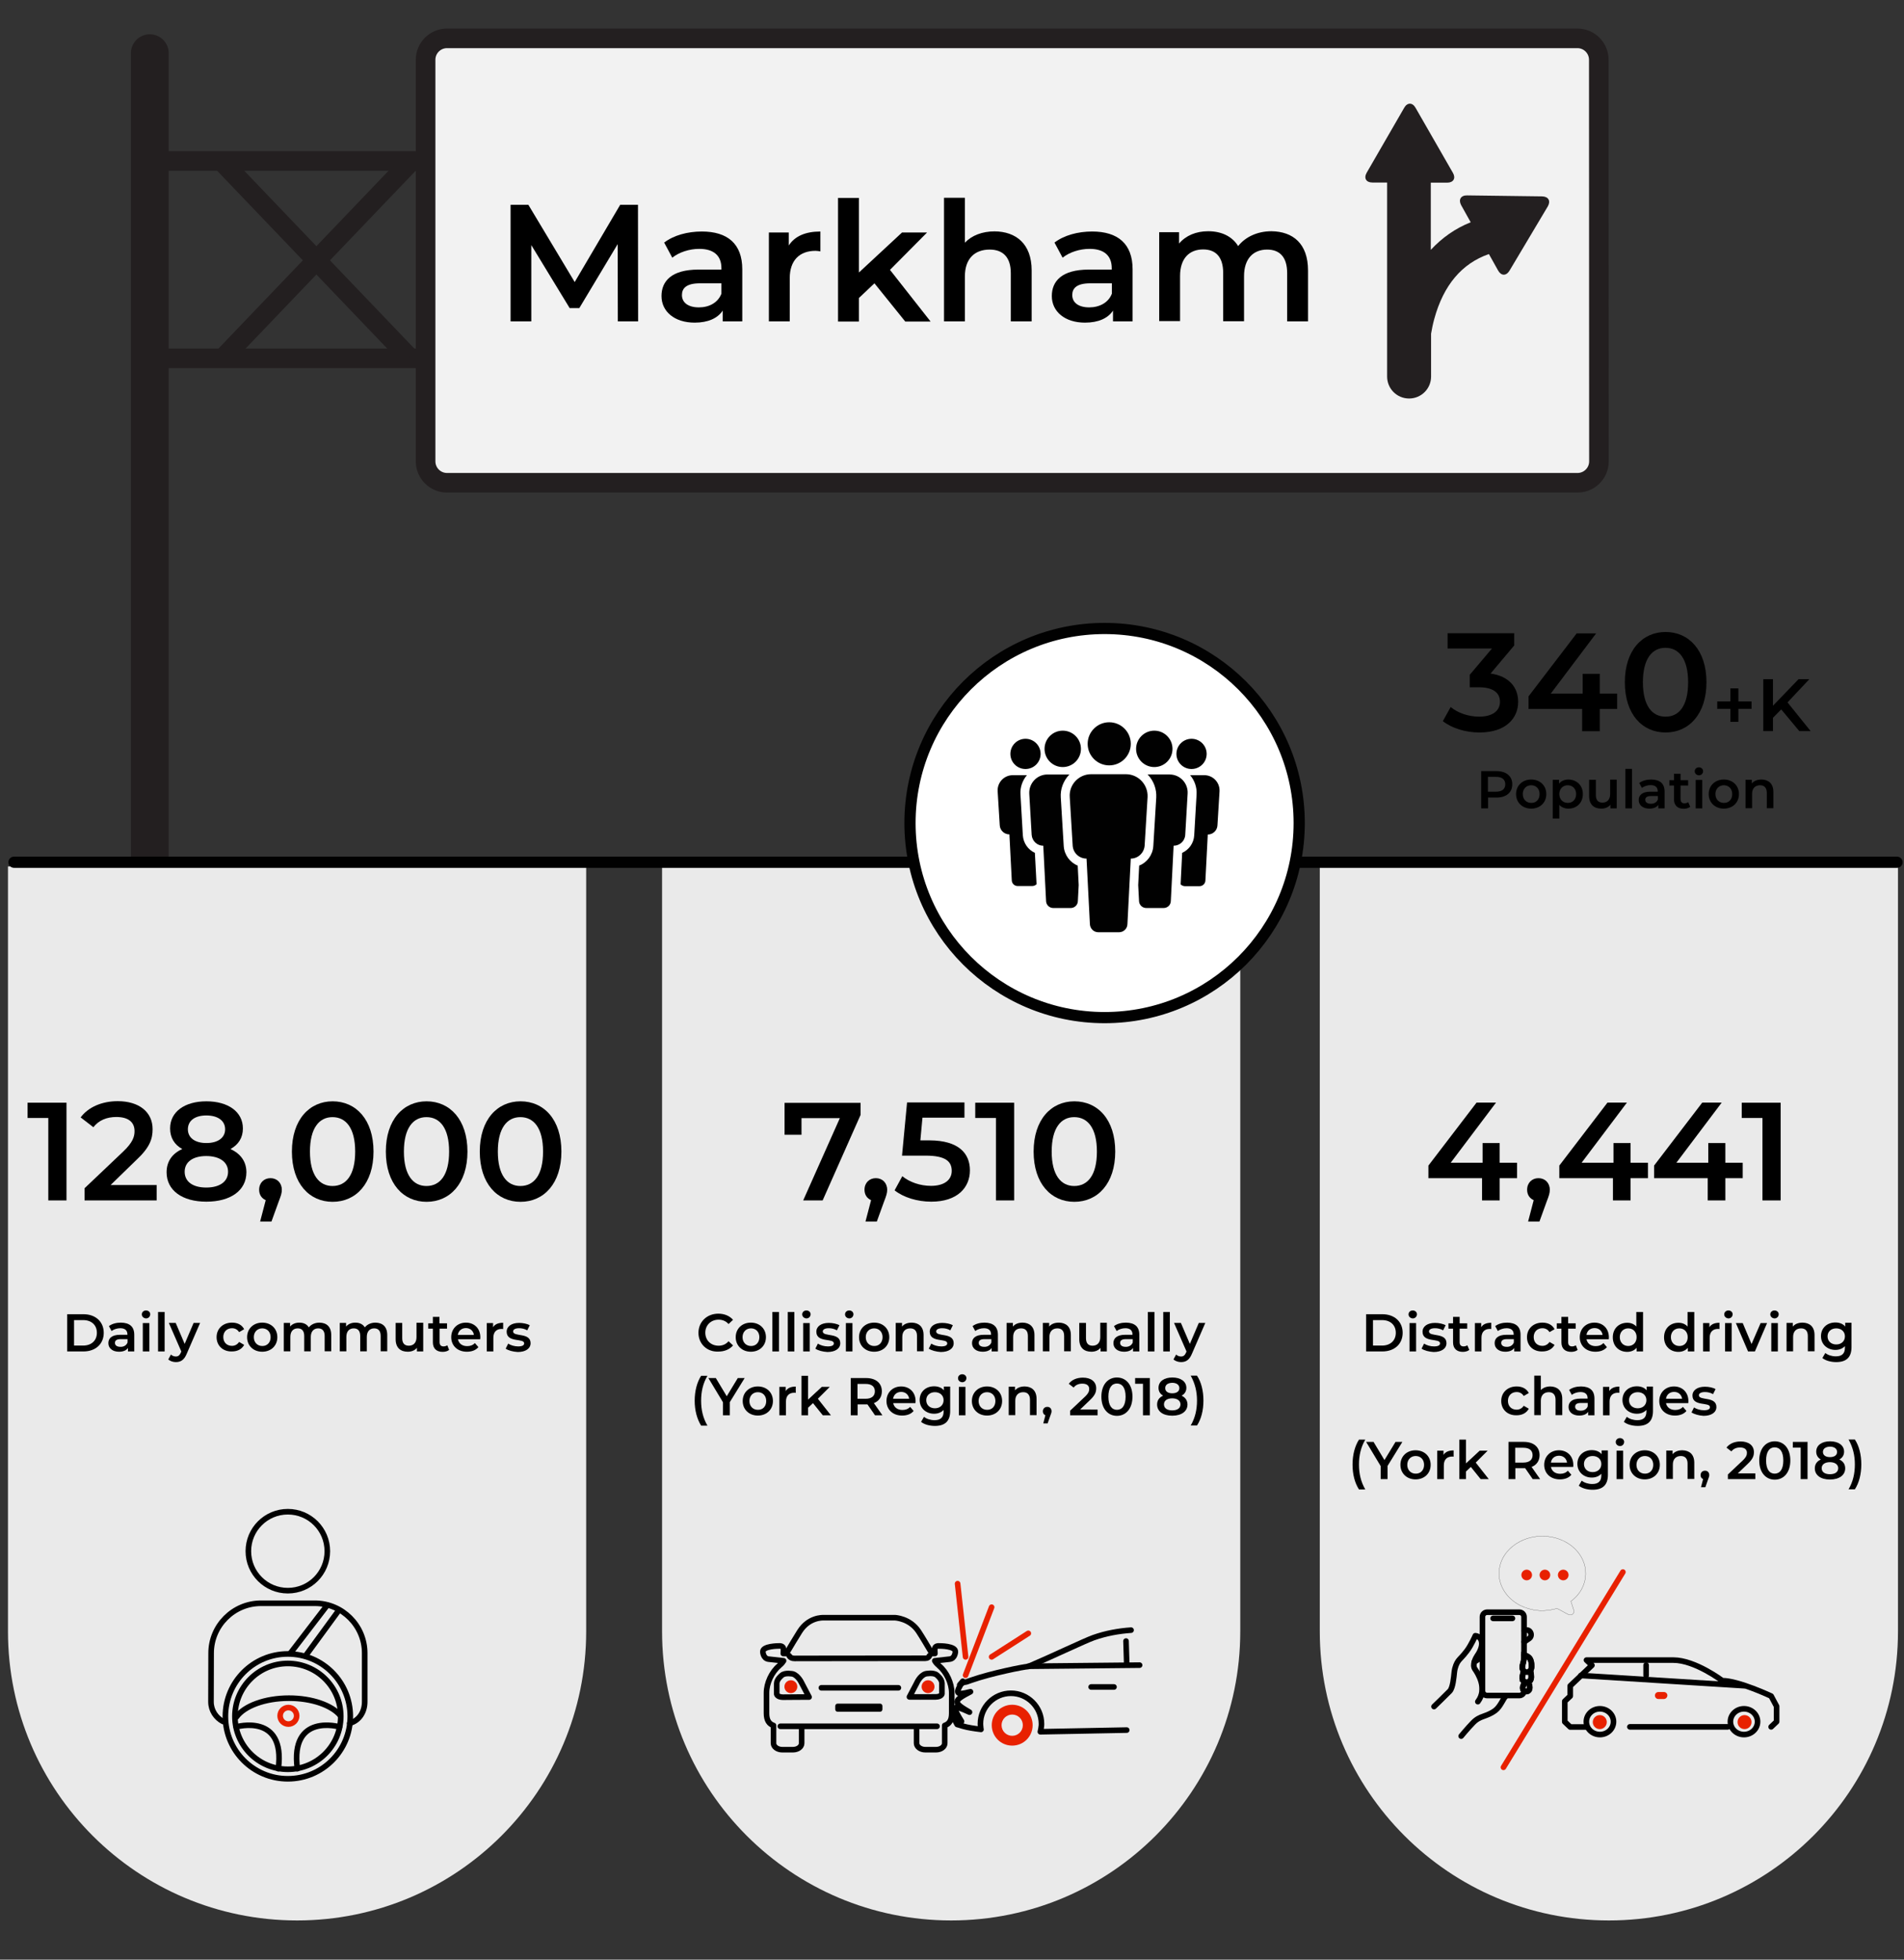 <?xml version="1.0" encoding="utf-8"?>
<!-- Generator: Adobe Illustrator 25.4.1, SVG Export Plug-In . SVG Version: 6.00 Build 0)  -->
<!DOCTYPE svg PUBLIC "-//W3C//DTD SVG 1.1//EN" "http://www.w3.org/Graphics/SVG/1.1/DTD/svg11.dtd">
<svg version="1.1" id="Layer_1" xmlns:x="http://ns.adobe.com/Extensibility/1.0/" xmlns:i="http://ns.adobe.com/AdobeIllustrator/10.0/" xmlns:graph="http://ns.adobe.com/Graphs/1.0/"
	 xmlns="http://www.w3.org/2000/svg" xmlns:xlink="http://www.w3.org/1999/xlink" x="0px" y="0px" viewBox="0 0 1360 1400"
	 style="enable-background:new 0 0 1360 1400;" xml:space="preserve">
<rect x="0" y="0" width="1360" height="1400" fill="#333333" stroke="none"/>
<style type="text/css">
	.st0{enable-background:new    ;}
	.st1{fill:none;stroke:#231F20;stroke-width:27;stroke-linecap:round;stroke-linejoin:round;stroke-miterlimit:10;}
	.st2{fill:none;stroke:#231F20;stroke-width:14;stroke-miterlimit:10;}
	.st3{fill:#F2F2F2;stroke:#231F20;stroke-width:14;stroke-miterlimit:10;}
	.st4{fill:#231F20;}
	.st5{fill:#EAEAEA;}
	.st6{fill:none;stroke:#010101;stroke-width:8;stroke-linecap:round;stroke-linejoin:round;stroke-miterlimit:10;}
	.st7{fill:#FFFFFF;stroke:#010101;stroke-width:8;stroke-linecap:round;stroke-linejoin:round;stroke-miterlimit:10;}
	.st8{fill:#010101;}
	.st9{fill:none;stroke:#010101;stroke-width:4;stroke-linecap:round;stroke-linejoin:round;stroke-miterlimit:10;}
	.st10{fill:#E82100;}
	.st11{fill:none;stroke:#E82100;stroke-width:4;stroke-linecap:round;stroke-linejoin:round;stroke-miterlimit:10;}
	.st12{fill:none;stroke:#000000;stroke-width:4;stroke-linecap:round;stroke-linejoin:round;stroke-miterlimit:10;}
	.st13{fill:none;stroke:#010101;stroke-width:0.703;stroke-miterlimit:1.758;}
	.st14{fill:none;stroke:#000000;stroke-width:4;stroke-miterlimit:10;}
</style>
<g class="st0">
	<path d="M1084.4,501.4c0,11.8-8.9,21.9-27.6,21.9c-9.9,0-19.7-3-26.2-8.1l5.6-10.1c5,4.2,12.6,6.9,20.4,6.9
		c9.3,0,14.8-4.1,14.8-10.6c0-6.3-4.6-10.4-15.2-10.4h-6.4v-8.9l15.9-18.8H1034v-10.9h47.6v8.7l-16.9,20.1
		C1077.7,483,1084.4,490.9,1084.4,501.4z"/>
	<path d="M1155.1,506.5h-12.4v15.9h-12.6v-15.9h-38.3v-9l34.4-45h13.9l-32.4,43h22.8v-14.1h12.2v14.1h12.4V506.5z"/>
	<path d="M1160.6,487.4c0-22.9,12.6-35.9,29.1-35.9c16.6,0,29.2,13,29.2,35.9c0,22.9-12.6,35.9-29.2,35.9
		C1173.1,523.3,1160.6,510.4,1160.6,487.4z M1205.8,487.4c0-16.8-6.6-24.6-16.2-24.6c-9.5,0-16.1,7.8-16.1,24.6s6.6,24.6,16.1,24.6
		C1199.3,512.1,1205.8,504.3,1205.8,487.4z"/>
</g>
<g class="st0">
	<path d="M1251.1,506.4h-9.4v9.3h-5.7v-9.3h-9.4v-5.3h9.4v-9.3h5.7v9.3h9.4V506.4z"/>
	<path d="M1272.3,506.8l-5.9,6v9.5h-6.9v-37.1h6.9v19l18.3-19h7.7l-15.6,16.6l16.5,20.5h-8.1L1272.3,506.8z"/>
</g>
<line class="st1" x1="107" y1="38" x2="107" y2="723.5"/>
<line class="st2" x1="115" y1="115" x2="368" y2="115"/>
<line class="st2" x1="115" y1="256" x2="368" y2="256"/>
<path class="st3" d="M1142.1,329.6c0,8.5-6.9,15.3-15.3,15.3H319.3c-8.5,0-15.3-6.9-15.3-15.3V42.7c0-8.5,6.9-15.3,15.3-15.3h807.4
	c8.5,0,15.3,6.9,15.3,15.3L1142.1,329.6L1142.1,329.6z"/>
<path class="st4" d="M1101.5,140.3l-53.6-0.7c-4.5-0.1-6.3,3.1-4.2,7l6.8,12.2c-11.1,4.4-20.5,11.1-28.5,19.7v-48h11.7
	c4.5,0,6.3-3.2,4.1-7L1011.1,77c-2.2-3.9-5.9-3.9-8.1,0l-26.8,46.4c-2.2,3.9-0.4,7,4.1,7h10.5V269c0,8.7,7,15.7,15.7,15.7
	s15.7-7,15.7-15.7v-30.6c0.6-3.5,1.3-7,2.3-10.6c6.6-24.1,19.7-39.6,39-46.3l6.6,11.8c2.2,3.9,5.8,3.9,8.1,0.1l27.4-46
	C1107.8,143.5,1106,140.4,1101.5,140.3z"/>
<path class="st5" d="M212.2,1372L212.2,1372c-114,0-206.5-92.5-206.5-206.5V619h413v546.5C418.7,1279.5,326.2,1372,212.2,1372z"/>
<path class="st5" d="M679.4,1372L679.4,1372c-114,0-206.5-92.5-206.5-206.5V619h413v546.5C885.9,1279.5,793.4,1372,679.4,1372z"/>
<path class="st5" d="M1149.2,1372L1149.2,1372c-114,0-206.5-92.5-206.5-206.5V619h413v546.5C1355.7,1279.5,1263.3,1372,1149.2,1372z
	"/>
<g>
	<g class="st0">
		<path d="M498.9,952.2c0-7.9,6.1-13.7,14.2-13.7c4.3,0,8.1,1.6,10.5,4.4l-3.2,3c-1.9-2.1-4.3-3.1-7.1-3.1c-5.5,0-9.5,3.9-9.5,9.3
			c0,5.5,4,9.3,9.5,9.3c2.8,0,5.2-1,7.1-3.2l3.2,3c-2.5,2.9-6.2,4.4-10.6,4.4C505,965.9,498.9,960.1,498.9,952.2z"/>
		<path d="M525.5,955.3c0-6.1,4.6-10.4,10.8-10.4c6.3,0,10.8,4.3,10.8,10.4s-4.5,10.4-10.8,10.4
			C530.1,965.7,525.5,961.4,525.5,955.3z M542.4,955.3c0-3.9-2.6-6.3-6-6.3c-3.4,0-6,2.5-6,6.3s2.6,6.3,6,6.3
			C539.8,961.7,542.4,959.2,542.4,955.3z"/>
		<path d="M551.7,937.3h4.7v28.2h-4.7V937.3z"/>
		<path d="M562.7,937.3h4.7v28.2h-4.7V937.3z"/>
		<path d="M573,939c0-1.6,1.3-2.8,3-2.8c1.7,0,3,1.2,3,2.7c0,1.7-1.3,3-3,3C574.3,941.8,573,940.6,573,939z M573.7,945.2h4.7v20.3
			h-4.7V945.2z"/>
		<path d="M582.4,963.5l1.8-3.6c1.8,1.2,4.5,2,7.1,2c3,0,4.3-0.8,4.3-2.2c0-3.9-12.5-0.2-12.5-8.3c0-3.8,3.5-6.3,8.9-6.3
			c2.7,0,5.8,0.6,7.6,1.7l-1.8,3.6c-1.9-1.1-3.9-1.5-5.8-1.5c-2.9,0-4.3,1-4.3,2.3c0,4.1,12.5,0.5,12.5,8.4c0,3.8-3.5,6.3-9.2,6.3
			C587.6,965.7,584.2,964.8,582.4,963.5z"/>
		<path d="M603.6,939c0-1.6,1.3-2.8,3-2.8c1.7,0,3,1.2,3,2.7c0,1.7-1.3,3-3,3C604.9,941.8,603.6,940.6,603.6,939z M604.2,945.2h4.7
			v20.3h-4.7V945.2z"/>
		<path d="M613.6,955.3c0-6.1,4.6-10.4,10.8-10.4c6.3,0,10.8,4.3,10.8,10.4s-4.5,10.4-10.8,10.4
			C618.1,965.7,613.6,961.4,613.6,955.3z M630.4,955.3c0-3.9-2.6-6.3-6-6.3c-3.4,0-6,2.5-6,6.3s2.6,6.3,6,6.3
			C627.8,961.7,630.4,959.2,630.4,955.3z"/>
		<path d="M659.7,953.8v11.6H655v-11c0-3.6-1.8-5.4-4.8-5.4c-3.4,0-5.7,2.1-5.7,6.1v10.3h-4.7v-20.3h4.5v2.6c1.6-1.9,4-2.8,7-2.8
			C656.1,945,659.7,947.7,659.7,953.8z"/>
		<path d="M663.4,963.5l1.8-3.6c1.8,1.2,4.5,2,7.1,2c3,0,4.3-0.8,4.3-2.2c0-3.9-12.5-0.2-12.5-8.3c0-3.8,3.5-6.3,8.9-6.3
			c2.7,0,5.8,0.6,7.6,1.7l-1.8,3.6c-1.9-1.1-3.9-1.5-5.8-1.5c-2.9,0-4.3,1-4.3,2.3c0,4.1,12.5,0.5,12.5,8.4c0,3.8-3.5,6.3-9.2,6.3
			C668.7,965.7,665.3,964.8,663.4,963.5z"/>
		<path d="M712.8,953.6v11.9h-4.5V963c-1.1,1.7-3.3,2.7-6.4,2.7c-4.6,0-7.6-2.5-7.6-6.1c0-3.4,2.3-6,8.4-6h5.2v-0.3
			c0-2.8-1.7-4.4-5.1-4.4c-2.3,0-4.6,0.8-6.2,2l-1.9-3.5c2.2-1.7,5.3-2.5,8.6-2.5C709.4,945,712.8,947.7,712.8,953.6z M708.1,959.1
			v-2.4h-4.9c-3.2,0-4.1,1.2-4.1,2.7c0,1.7,1.4,2.8,3.9,2.8C705.2,962.3,707.3,961.2,708.1,959.1z"/>
		<path d="M738.9,953.8v11.6h-4.7v-11c0-3.6-1.8-5.4-4.8-5.4c-3.4,0-5.7,2.1-5.7,6.1v10.3h-4.7v-20.3h4.5v2.6c1.6-1.9,4-2.8,7-2.8
			C735.3,945,738.9,947.7,738.9,953.8z"/>
		<path d="M764.9,953.8v11.6h-4.8v-11c0-3.6-1.8-5.4-4.8-5.4c-3.4,0-5.7,2.1-5.7,6.1v10.3h-4.7v-20.3h4.5v2.6c1.6-1.9,4-2.8,7-2.8
			C761.3,945,764.9,947.7,764.9,953.8z"/>
		<path d="M790.6,945.2v20.3h-4.5v-2.6c-1.5,1.9-3.9,2.8-6.5,2.8c-5.2,0-8.7-2.8-8.7-9v-11.6h4.8v10.9c0,3.7,1.7,5.4,4.7,5.4
			c3.3,0,5.5-2.1,5.5-6.1v-10.3H790.6z"/>
		<path d="M813.8,953.6v11.9h-4.5V963c-1.1,1.7-3.3,2.7-6.4,2.7c-4.6,0-7.6-2.5-7.6-6.1c0-3.4,2.3-6,8.4-6h5.2v-0.3
			c0-2.8-1.7-4.4-5.1-4.4c-2.3,0-4.6,0.8-6.2,2l-1.9-3.5c2.2-1.7,5.3-2.5,8.6-2.5C810.4,945,813.8,947.7,813.8,953.6z M809.1,959.1
			v-2.4h-4.9c-3.2,0-4.1,1.2-4.1,2.7c0,1.7,1.4,2.8,3.9,2.8C806.2,962.3,808.3,961.2,809.1,959.1z"/>
		<path d="M819.9,937.3h4.7v28.2h-4.7V937.3z"/>
		<path d="M830.9,937.3h4.7v28.2h-4.7V937.3z"/>
		<path d="M860.9,945.2l-9.5,21.9c-1.9,4.6-4.4,6-7.8,6c-2,0-4.1-0.7-5.4-1.9l1.9-3.5c0.9,0.9,2.2,1.4,3.5,1.4
			c1.7,0,2.7-0.8,3.6-2.8l0.3-0.8l-8.9-20.4h4.9l6.4,15l6.4-15H860.9z"/>
	</g>
	<g class="st0">
		<path d="M496.2,1000.7c0-7,1.7-13.3,4.6-17.8h4.5c-3.2,5.5-4.5,11.3-4.5,17.8s1.3,12.2,4.5,17.8h-4.5
			C497.9,1013.8,496.2,1007.7,496.2,1000.7z"/>
		<path d="M521.3,1001.7v9.4h-4.9v-9.3l-10.4-17.3h5.3l7.8,13l7.9-13h4.9L521.3,1001.7z"/>
		<path d="M530.5,1000.9c0-6.1,4.6-10.4,10.8-10.4c6.3,0,10.8,4.3,10.8,10.4s-4.5,10.4-10.8,10.4
			C535.1,1011.3,530.5,1007,530.5,1000.9z M547.3,1000.9c0-3.9-2.6-6.3-6-6.3c-3.4,0-6,2.5-6,6.3s2.6,6.3,6,6.3
			C544.8,1007.3,547.3,1004.8,547.3,1000.9z"/>
		<path d="M568.4,990.6v4.5c-0.4-0.1-0.8-0.1-1.1-0.1c-3.6,0-5.9,2.1-5.9,6.3v9.8h-4.7v-20.3h4.5v3
			C562.6,991.6,565,990.6,568.4,990.6z"/>
		<path d="M580.7,1002.4l-3.5,3.3v5.4h-4.7v-28.2h4.7v17l9.8-9.1h5.7l-8.5,8.5l9.3,11.8h-5.8L580.7,1002.4z"/>
		<path d="M625,1011.1l-5.4-7.8c-0.3,0-0.7,0-1,0h-6v7.8h-4.9v-26.6h10.9c7,0,11.3,3.6,11.3,9.5c0,4-2.1,7-5.7,8.4l6.1,8.7H625z
			 M618.3,988.7h-5.8v10.6h5.8c4.3,0,6.6-2,6.6-5.3C624.9,990.6,622.6,988.7,618.3,988.7z"/>
		<path d="M653.9,1002.4H638c0.6,3,3,4.9,6.6,4.9c2.3,0,4.1-0.7,5.5-2.2l2.5,2.9c-1.8,2.2-4.7,3.3-8.2,3.3
			c-6.8,0-11.2-4.4-11.2-10.4s4.4-10.4,10.5-10.4c5.9,0,10.3,4.1,10.3,10.5C654,1001.4,653.9,1002,653.9,1002.4z M637.9,999.3h11.5
			c-0.4-2.9-2.6-4.9-5.7-4.9C640.6,994.4,638.4,996.3,637.9,999.3z"/>
		<path d="M678.7,990.8v17.2c0,7.4-3.8,10.7-10.9,10.7c-3.8,0-7.6-1-9.9-2.9l2.1-3.6c1.8,1.5,4.7,2.4,7.5,2.4c4.5,0,6.5-2.1,6.5-6.2
			v-1.1c-1.7,1.8-4.1,2.7-6.8,2.7c-5.8,0-10.3-4-10.3-9.8c0-5.9,4.4-9.8,10.3-9.8c2.8,0,5.4,0.9,7,2.9v-2.7H678.7z M674,1000.3
			c0-3.4-2.6-5.7-6.2-5.7c-3.6,0-6.2,2.3-6.2,5.7c0,3.5,2.6,5.8,6.2,5.8C671.4,1006.1,674,1003.8,674,1000.3z"/>
		<path d="M684.3,984.6c0-1.6,1.3-2.8,3-2.8s3,1.2,3,2.7c0,1.7-1.3,3-3,3C685.5,987.4,684.3,986.2,684.3,984.6z M684.9,990.8h4.7
			v20.3h-4.7V990.8z"/>
		<path d="M694.2,1000.9c0-6.1,4.6-10.4,10.8-10.4c6.3,0,10.8,4.3,10.8,10.4s-4.5,10.4-10.8,10.4
			C698.8,1011.3,694.2,1007,694.2,1000.9z M711,1000.9c0-3.9-2.6-6.3-6-6.3c-3.4,0-6,2.5-6,6.3s2.6,6.3,6,6.3
			C708.5,1007.3,711,1004.8,711,1000.9z"/>
		<path d="M740.4,999.4v11.6h-4.7v-11c0-3.6-1.8-5.4-4.8-5.4c-3.4,0-5.7,2.1-5.7,6.1v10.3h-4.7v-20.3h4.5v2.6c1.6-1.9,4-2.8,7-2.8
			C736.8,990.6,740.4,993.3,740.4,999.4z"/>
		<path d="M751.1,1008.2c0,0.8-0.2,1.5-0.9,3.3l-1.9,5.4h-3.1l1.5-5.8c-1.1-0.5-1.8-1.4-1.8-2.8c0-1.9,1.3-3.2,3.1-3.2
			C749.8,1005,751.1,1006.3,751.1,1008.2z"/>
		<path d="M784,1006.9v4.2h-19.6v-3.3l10.6-10c2.6-2.5,3-4,3-5.5c0-2.4-1.7-3.8-4.9-3.8c-2.6,0-4.8,0.9-6.2,2.8l-3.5-2.7
			c2.1-2.8,5.7-4.4,10.1-4.4c5.8,0,9.5,2.9,9.5,7.6c0,2.6-0.7,4.9-4.4,8.4l-7.1,6.8H784z"/>
		<path d="M786.7,997.8c0-8.7,4.8-13.7,11.1-13.7c6.3,0,11.1,4.9,11.1,13.7c0,8.7-4.8,13.7-11.1,13.7
			C791.5,1011.5,786.7,1006.5,786.7,997.8z M804,997.8c0-6.4-2.5-9.4-6.2-9.4c-3.6,0-6.1,3-6.1,9.4s2.5,9.4,6.1,9.4
			C801.5,1007.2,804,1004.2,804,997.8z"/>
		<path d="M821.3,984.5v26.6h-4.9v-22.5h-5.6v-4.1H821.3z"/>
		<path d="M848.2,1003.4c0,4.9-4.3,8-10.9,8c-6.6,0-10.8-3.1-10.8-8c0-2.9,1.5-5.1,4.3-6.3c-2.1-1.2-3.3-3.1-3.3-5.6
			c0-4.6,4-7.4,9.9-7.4c5.9,0,10,2.8,10,7.4c0,2.5-1.2,4.4-3.4,5.6C846.6,998.3,848.2,1000.5,848.2,1003.4z M843.2,1003.3
			c0-2.6-2.3-4.3-5.9-4.3s-5.9,1.6-5.9,4.3c0,2.7,2.2,4.3,5.9,4.3S843.2,1006,843.2,1003.3z M832.3,991.7c0,2.3,1.9,3.7,5,3.7
			c3.2,0,5.1-1.4,5.1-3.7c0-2.4-2.1-3.8-5.1-3.8C834.2,988,832.3,989.3,832.3,991.7z"/>
		<path d="M850.5,1018.4c3.2-5.5,4.5-11.3,4.5-17.8s-1.4-12.2-4.5-17.8h4.5c3,4.5,4.6,10.8,4.6,17.8c0,7-1.6,13.2-4.6,17.8H850.5z"
			/>
	</g>
</g>
<g>
	<g class="st0">
		<path d="M441.3,229.6l-0.1-55.2l-27.4,45.7h-6.9l-27.4-45v54.5h-14.8v-83.3h12.7l33.1,55.2l32.5-55.2h12.7l0.1,83.3H441.3z"/>
		<path d="M530.2,192.4v37.2h-14v-7.7c-3.6,5.5-10.5,8.6-20,8.6c-14.5,0-23.7-8-23.7-19c0-10.6,7.1-18.9,26.4-18.9h16.4v-1
			c0-8.7-5.2-13.8-15.8-13.8c-7.1,0-14.5,2.4-19.3,6.3l-5.8-10.8c6.8-5.2,16.7-7.9,26.9-7.9C519.6,165.4,530.2,174.1,530.2,192.4z
			 M515.3,209.8v-7.4H500c-10.1,0-12.9,3.8-12.9,8.4c0,5.4,4.5,8.8,12.1,8.8C506.5,219.6,512.8,216.3,515.3,209.8z"/>
		<path d="M586,165.4v14.2c-1.3-0.2-2.4-0.4-3.5-0.4c-11.3,0-18.4,6.7-18.4,19.6v30.8h-14.9v-63.5h14.2v9.3
			C567.7,168.7,575.4,165.4,586,165.4z"/>
		<path d="M624.6,202.4l-11.1,10.5v16.8h-14.9v-88.3h14.9v53.3l30.8-28.6h17.9l-26.5,26.7l29,36.9h-18.1L624.6,202.4z"/>
		<path d="M736.9,193.2v36.4H722v-34.5c0-11.3-5.6-16.8-15.1-16.8c-10.6,0-17.7,6.4-17.7,19.2v32.1h-14.9v-88.3h14.9v32.1
			c4.9-5.2,12.4-8.1,21.2-8.1C725.6,165.4,736.9,174.1,736.9,193.2z"/>
		<path d="M809,192.4v37.2h-14v-7.7c-3.6,5.5-10.5,8.6-20,8.6c-14.5,0-23.7-8-23.7-19c0-10.6,7.1-18.9,26.4-18.9h16.4v-1
			c0-8.7-5.2-13.8-15.8-13.8c-7.1,0-14.5,2.4-19.3,6.3l-5.8-10.8c6.8-5.2,16.7-7.9,26.9-7.9C798.4,165.4,809,174.1,809,192.4z
			 M794.2,209.8v-7.4h-15.4c-10.1,0-12.9,3.8-12.9,8.4c0,5.4,4.5,8.8,12.1,8.8C785.3,219.6,791.7,216.3,794.2,209.8z"/>
		<path d="M934.3,193.2v36.4h-14.9v-34.5c0-11.3-5.2-16.8-14.3-16.8c-9.8,0-16.5,6.4-16.5,19v32.2h-14.9v-34.5
			c0-11.3-5.2-16.8-14.3-16.8c-9.9,0-16.5,6.4-16.5,19v32.2h-14.9v-63.5h14.2v8.1c4.8-5.7,12.1-8.8,20.8-8.8c9.3,0,17,3.5,21.4,10.6
			c5.1-6.5,13.7-10.6,23.8-10.6C923.6,165.4,934.3,174.1,934.3,193.2z"/>
	</g>
</g>
<g>
	<g class="st0">
		<path d="M47.5,787.8v69.8h-13v-58.9H19.7v-10.9H47.5z"/>
		<path d="M111.9,846.6v11H60.4v-8.7l27.7-26.3c6.8-6.5,8-10.6,8-14.5c0-6.4-4.4-10.1-13-10.1c-6.8,0-12.5,2.3-16.4,7.3l-9.1-7
			c5.4-7.3,15.1-11.6,26.5-11.6c15.2,0,24.9,7.7,24.9,20c0,6.8-1.9,13-11.6,22L79,846.6H111.9z"/>
		<path d="M176,837.5c0,13-11.3,21-28.6,21s-28.4-8.1-28.4-21c0-7.7,4-13.4,11.2-16.6c-5.6-3.1-8.7-8.1-8.7-14.7
			c0-12,10.5-19.4,25.9-19.4c15.6,0,26.1,7.5,26.1,19.4c0,6.6-3.2,11.6-8.9,14.7C171.9,824.2,176,829.9,176,837.5z M162.9,837.1
			c0-6.9-6-11.2-15.6-11.2s-15.4,4.3-15.4,11.2c0,7.1,5.8,11.3,15.4,11.3S162.9,844.2,162.9,837.1z M134.2,806.8c0,6,5,9.8,13.2,9.8
			c8.3,0,13.4-3.8,13.4-9.8c0-6.3-5.4-9.9-13.4-9.9S134.2,800.5,134.2,806.8z"/>
		<path d="M201.3,850c0,2.2-0.5,4-2.3,8.6l-5.1,14.1h-8.1l4-15.3c-2.8-1.2-4.7-3.8-4.7-7.4c0-5,3.5-8.3,8.1-8.3
			C197.9,841.7,201.3,845.1,201.3,850z"/>
		<path d="M208.5,822.7c0-22.9,12.6-35.9,29.1-35.9c16.6,0,29.2,13,29.2,35.9c0,22.9-12.6,35.9-29.2,35.9
			C221,858.6,208.5,845.6,208.5,822.7z M253.7,822.7c0-16.8-6.6-24.6-16.2-24.6c-9.5,0-16.1,7.8-16.1,24.6s6.6,24.6,16.1,24.6
			C247.2,847.3,253.7,839.5,253.7,822.7z"/>
		<path d="M275.6,822.7c0-22.9,12.6-35.9,29.1-35.9c16.6,0,29.2,13,29.2,35.9c0,22.9-12.6,35.9-29.2,35.9
			C288.1,858.6,275.6,845.6,275.6,822.7z M320.8,822.7c0-16.8-6.6-24.6-16.2-24.6c-9.5,0-16.1,7.8-16.1,24.6s6.6,24.6,16.1,24.6
			C314.3,847.3,320.8,839.5,320.8,822.7z"/>
		<path d="M342.7,822.7c0-22.9,12.6-35.9,29.1-35.9c16.7,0,29.2,13,29.2,35.9c0,22.9-12.6,35.9-29.2,35.9
			C355.2,858.6,342.7,845.6,342.7,822.7z M387.9,822.7c0-16.8-6.6-24.6-16.2-24.6c-9.5,0-16.1,7.8-16.1,24.6s6.6,24.6,16.1,24.6
			C381.4,847.3,387.9,839.5,387.9,822.7z"/>
	</g>
</g>
<g>
	<g class="st0">
		<path d="M614.7,787.8v8.7l-27.1,61.1h-13.9l26.2-58.8h-27.4v11.9h-12.1v-22.8H614.7z"/>
		<path d="M633.7,850c0,2.2-0.5,4-2.3,8.6l-5.1,14.1h-8.1l4-15.3c-2.8-1.2-4.7-3.8-4.7-7.4c0-5,3.5-8.3,8.1-8.3
			C630.3,841.7,633.7,845.1,633.7,850z"/>
		<path d="M692.8,836.1c0,12.3-8.9,22.4-27.6,22.4c-9.9,0-19.8-3-26.2-8.1l5.5-10.1c5.1,4.2,12.7,6.9,20.5,6.9
			c9.3,0,14.8-4.1,14.8-10.7c0-6.7-4.3-10.9-18.7-10.9h-16.8l3.6-38h41v10.9h-30l-1.5,16.2h6.7C684.5,814.8,692.8,823.8,692.8,836.1
			z"/>
		<path d="M724.4,787.8v69.8h-13v-58.9h-14.8v-10.9H724.4z"/>
		<path d="M738.3,822.7c0-22.9,12.6-35.9,29.1-35.9c16.7,0,29.2,13,29.2,35.9c0,22.9-12.6,35.9-29.2,35.9
			C750.8,858.6,738.3,845.6,738.3,822.7z M783.5,822.7c0-16.8-6.6-24.6-16.2-24.6c-9.5,0-16.1,7.8-16.1,24.6s6.6,24.6,16.1,24.6
			C777,847.3,783.5,839.5,783.5,822.7z"/>
	</g>
</g>
<g class="st0">
	<path d="M1080.2,560.3c0,5.9-4.3,9.5-11.3,9.5h-6v7.7h-4.9v-26.6h10.9C1075.8,550.9,1080.2,554.4,1080.2,560.3z M1075.2,560.3
		c0-3.3-2.2-5.3-6.6-5.3h-5.8v10.6h5.8C1072.9,565.6,1075.2,563.7,1075.2,560.3z"/>
	<path d="M1082.9,567.3c0-6.1,4.6-10.4,10.8-10.4c6.3,0,10.8,4.3,10.8,10.4s-4.5,10.4-10.8,10.4
		C1087.5,577.7,1082.9,573.4,1082.9,567.3z M1099.7,567.3c0-3.9-2.6-6.3-6-6.3c-3.4,0-6,2.5-6,6.3s2.6,6.3,6,6.3
		C1097.2,573.7,1099.7,571.2,1099.7,567.3z"/>
	<path d="M1130.6,567.3c0,6.3-4.4,10.4-10.3,10.4c-2.6,0-4.9-0.9-6.5-2.7v9.8h-4.7v-27.7h4.5v2.7c1.6-1.9,4-2.9,6.7-2.9
		C1126.3,557,1130.6,561.1,1130.6,567.3z M1125.8,567.3c0-3.9-2.6-6.3-6-6.3c-3.4,0-6,2.5-6,6.3s2.6,6.3,6,6.3
		C1123.2,573.7,1125.8,571.2,1125.8,567.3z"/>
	<path d="M1154.8,557.2v20.3h-4.5v-2.6c-1.5,1.9-3.9,2.8-6.5,2.8c-5.2,0-8.7-2.8-8.7-9v-11.6h4.8v10.9c0,3.7,1.7,5.4,4.7,5.4
		c3.3,0,5.5-2.1,5.5-6.1v-10.3H1154.8z"/>
	<path d="M1161,549.3h4.7v28.2h-4.7V549.3z"/>
	<path d="M1189,565.6v11.9h-4.5V575c-1.1,1.7-3.3,2.7-6.4,2.7c-4.6,0-7.6-2.5-7.6-6.1c0-3.4,2.3-6,8.4-6h5.2v-0.3
		c0-2.8-1.7-4.4-5.1-4.4c-2.3,0-4.6,0.8-6.2,2l-1.9-3.5c2.2-1.7,5.3-2.5,8.6-2.5C1185.6,557,1189,559.7,1189,565.6z M1184.2,571.1
		v-2.4h-4.9c-3.2,0-4.1,1.2-4.1,2.7c0,1.7,1.4,2.8,3.9,2.8C1181.4,574.3,1183.5,573.2,1184.2,571.1z"/>
	<path d="M1207.3,576.4c-1.1,0.9-2.8,1.4-4.6,1.4c-4.4,0-7-2.4-7-6.8v-9.8h-3.3v-3.8h3.3v-4.6h4.7v4.6h5.4v3.8h-5.4v9.7
		c0,2,1,3,2.8,3c1,0,1.9-0.3,2.7-0.8L1207.3,576.4z"/>
	<path d="M1210.5,551c0-1.6,1.3-2.8,3-2.8s3,1.2,3,2.7c0,1.7-1.3,3-3,3C1211.8,553.8,1210.5,552.6,1210.5,551z M1211.2,557.2h4.7
		v20.3h-4.7V557.2z"/>
	<path d="M1220.5,567.3c0-6.1,4.6-10.4,10.8-10.4c6.3,0,10.8,4.3,10.8,10.4s-4.5,10.4-10.8,10.4
		C1225.1,577.7,1220.5,573.4,1220.5,567.3z M1237.3,567.3c0-3.9-2.6-6.3-6-6.3c-3.4,0-6,2.5-6,6.3s2.6,6.3,6,6.3
		C1234.8,573.7,1237.3,571.2,1237.3,567.3z"/>
	<path d="M1266.7,565.8v11.6h-4.7v-11c0-3.6-1.8-5.4-4.8-5.4c-3.4,0-5.7,2.1-5.7,6.1v10.3h-4.7v-20.3h4.5v2.6c1.6-1.9,4-2.8,7-2.8
		C1263.1,557,1266.7,559.7,1266.7,565.8z"/>
</g>
<line class="st6" x1="10" y1="616" x2="1355" y2="616"/>
<circle class="st7" cx="789" cy="588" r="139"/>
<g>
	<g>
		<g>
			<ellipse class="st8" cx="732.5" cy="538.6" rx="10.8" ry="10.8"/>
		</g>
	</g>
	<circle class="st8" cx="759.1" cy="535" r="13"/>
	<g>
		<path class="st8" d="M739.2,609.3c-4.8-2.2-8.2-6.9-8.6-12.5l-1.7-29.3c-0.3-5,1.4-9.9,4.6-13.7h-10.1c-6.2,0-11.1,5.2-10.8,11.4
			l1.5,24.4c0.2,3.7,3.3,6.5,6.9,6.5l1.7,32.9c0.1,2.3,2,4,4.2,4h10.4c1.2,0,2.3-0.5,3.1-1.3L739.2,609.3z"/>
	</g>
	<g>
		<g>
			<ellipse class="st8" cx="851.1" cy="538.6" rx="10.8" ry="10.8"/>
		</g>
	</g>
	<circle class="st8" cx="824.5" cy="535" r="13"/>
	<g>
		<path class="st8" d="M860.2,553.8h-10.1c3.2,3.8,4.9,8.7,4.6,13.7l-1.7,29.3c-0.3,5.6-3.8,10.3-8.6,12.5l-1.1,22.5
			c0.8,0.8,1.9,1.3,3.1,1.3h10.4c2.3,0,4.1-1.8,4.2-4l1.7-32.9c3.7,0,6.7-2.9,6.9-6.5l1.5-24.4C871.4,559,866.4,553.8,860.2,553.8z"
			/>
	</g>
	<circle class="st8" cx="792.3" cy="531.4" r="15.4"/>
	<path class="st8" d="M804.2,553.1h-24.8c-8.8,0-15.9,7.4-15.3,16.3l2.1,34.7c0.3,5.2,4.6,9.3,9.9,9.3l0,0l2.4,46.9
		c0.2,3.2,2.8,5.7,6,5.7h14.8c3.2,0,5.9-2.5,6-5.7l2.4-46.9l0,0c5.2,0,9.5-4.1,9.9-9.3l2.1-34.7C820.1,560.5,813,553.1,804.2,553.1z
		"/>
	<path class="st8" d="M759.8,604.4l-2.1-34.7c-0.4-5.9,1.8-11.8,5.9-16.1c0.1-0.1,0.2-0.2,0.3-0.3h-15.7c-7.5,0-13.4,6.3-13,13.8
		l1.7,29.3c0.3,4.4,3.9,7.8,8.3,7.8l0,0l2,39.6c0.1,2.7,2.4,4.9,5.1,4.9h12.5c2.7,0,5-2.1,5.1-4.9l0.6-11.5l-0.7-13.9
		C764.3,616.2,760.2,610.8,759.8,604.4z"/>
	<path class="st8" d="M835.4,553.3h-15.7c0.1,0.1,0.2,0.2,0.3,0.3c4.1,4.3,6.2,10.2,5.9,16.1l-2.1,34.7c-0.4,6.4-4.5,11.8-10.1,14
		l-0.7,13.9l0.6,11.5c0.1,2.7,2.4,4.9,5.1,4.9h12.5c2.7,0,5-2.1,5.1-4.9l2-39.6l0,0c4.4,0,8.1-3.4,8.3-7.8l1.7-29.3
		C848.8,559.6,842.9,553.3,835.4,553.3z"/>
</g>
<line class="st2" x1="160" y1="117" x2="292" y2="255"/>
<line class="st2" x1="292" y1="117" x2="160" y2="255"/>
<line class="st9" x1="734.4" y1="1190.4" x2="814" y2="1189.6"/>
<path class="st9" d="M807.9,1164.6c-8.7,0.6-17.9,2.2-26.9,5.4c-5.7,2-31.4,14.2-46.5,20.6c-3.2,0.1-26.5,4.8-40.5,9.7
	c-2.8,1-5.2,2-5.5,1.3c-3.3,2.6-4.4,3.6-0.8-0.5c-5.1,8.2-5.9,10.5,5.5,7.5c-12.4,6.5-12.7,7.6-0.7,14.6c-12.4-5.7-12.5-4.5-5.7,6.6
	c-6.5-8-6.2-6-3.2,1.9c-2-3.9-1.2-1.9,0.1,0.3c0.9,0.2,2.4,0.7,4.1,1.2c3.4,1,7.9,1.7,12.9,2.3c-0.1-0.4-0.2-0.9-0.2-1.3
	c-0.1-1-0.2-1.9-0.2-2.7c0-12,9.8-21.8,21.8-21.8s21.8,9.8,21.8,21.8c0,0.6,0,1.2-0.1,1.8c-0.1,1.3-0.4,2.7-0.7,3.9l0,0l61.7-1.2"/>
<line class="st9" x1="804.8" y1="1188.8" x2="804.3" y2="1172.4"/>
<line class="st9" x1="795.7" y1="1205.2" x2="779.4" y2="1205.2"/>
<g>
	<path class="st10" d="M723,1224.9c4.2,0,7.6,3.4,7.6,7.6s-3.4,7.6-7.6,7.6s-7.6-3.4-7.6-7.6S718.8,1224.9,723,1224.9 M723,1217.9
		c-8.1,0-14.6,6.5-14.6,14.6s6.5,14.6,14.6,14.6s14.6-6.5,14.6-14.6S731.1,1217.9,723,1217.9L723,1217.9z"/>
</g>
<path class="st9" d="M572.6,1233.7v11.7c0,2.6-2.8,4.6-6.2,4.6h-7.7c-3.4,0-6.2-2.1-6.2-4.6v-12.7c-3.1-1.1-5-3.6-5-8.7v-14.6
	c0-6.9,3.7-14.9,9.1-19.4c0.4-0.7,1.5-0.9,3.1-3.5l-10.8-1.2c-3.8-0.5-4-5.2-4-5.2c-0.3-4.2,11.2-4.2,11.2-4.2
	c3.2-0.3,3.4,1.6,3.4,1.6c0.2,0.9,0,3.8,0,3.8h2.2c3.2-5.4,7.1-11.9,9.5-15.7c6.4-10.2,16.2-9.9,17.2-9.9h50.7
	c0.4,0,10.8,0.5,17,9.8c2.5,3.8,6.4,10.4,9.6,15.8h2.1c0,0-0.2-2.9,0-3.8c0,0,0.1-1.9,3.4-1.6c0,0,11.5-0.1,11.2,4.2
	c0,0-0.2,4.7-4,5.2l-10.7,1.2c1.5,2.6,2.6,2.8,3,3.5c5.4,4.5,9.1,12.5,9.1,19.4v14.6c0,5.1-1.8,7.6-5,8.7v12.7
	c0,2.6-2.8,4.6-6.2,4.6h-7.7c-3.4,0-6.2-2.1-6.2-4.6v-11.7 M577.9,1212.4l-5.2-9.9c0,0-2.4-5.4-6.4-6.6c0,0-5.5-1.2-7.9,1
	c0,0-3.5,2.7-3.6,5.7v7.7c0,0,0.3,2.1,4.4,2.2C563.2,1212.4,577.9,1212.4,577.9,1212.4z M661.2,1195.8c-4.1,1.2-6.4,6.6-6.4,6.6
	l-5.2,9.9c0,0,14.7,0.1,18.8,0s4.4-2.2,4.4-2.2v-7.7c-0.1-3-3.6-5.7-3.6-5.7C666.7,1194.6,661.2,1195.8,661.2,1195.8z"/>
<path class="st9" d="M563.7,1182.9c1.3,2.3,4.1,1.9,5.2,1.9l91-0.1c1.1,0,3,0.3,4-1.8"/>
<line class="st9" x1="557.4" y1="1233.3" x2="669.3" y2="1233.3"/>
<line class="st9" x1="586.7" y1="1205.8" x2="641.7" y2="1205.8"/>
<g>
	<circle class="st10" cx="564.9" cy="1205" r="4.6"/>
</g>
<g>
	<circle class="st10" cx="662.9" cy="1205" r="4.6"/>
</g>
<line class="st11" x1="684" y1="1131.4" x2="689.7" y2="1183.7"/>
<line class="st11" x1="708.3" y1="1148.2" x2="689.7" y2="1196.8"/>
<line class="st11" x1="708.3" y1="1183.7" x2="734.5" y2="1166.9"/>
<path class="st8" d="M630.3,1218.8c0-1-0.8-1.7-1.7-1.7h-30.3c-1,0-1.7,0.8-1.7,1.7v2.4c0,1,0.8,1.7,1.7,1.7h30.3
	c1,0,1.7-0.8,1.7-1.7V1218.8z"/>
<g>
	<g>
		<circle class="st12" cx="205.6" cy="1226.2" r="44.6"/>
		<circle class="st12" cx="205.6" cy="1226.2" r="37.8"/>
		<path class="st12" d="M168.9,1226.6c5.6-7.8,20.3-13.4,37.5-13.4c16.5,0,30.7,5.1,36.8,12.5"/>
		<path class="st12" d="M168.7,1233.7c0,0,35.4-10.2,30.1,29.9"/>
		<path class="st12" d="M242.5,1233.7c0,0-35.4-10.2-30.1,29.9"/>
		<circle class="st11" cx="206" cy="1225.8" r="5.9"/>
	</g>
	<g>
		<g>
			<g>
				<path class="st12" d="M233.8,1108.2c0,15.6-12.6,28.2-28.2,28.2s-28.2-12.6-28.2-28.2s12.6-28.2,28.2-28.2
					S233.8,1092.6,233.8,1108.2z"/>
			</g>
			<path class="st12" d="M249.8,1231.1c6.7-1.8,10.7-8,10.7-15.3V1181c0-19.6-16-35.6-35.6-35.6h-38.5c-19.6,0-35.6,16-35.6,35.6
				l-0.1,34.8c0,6.2,3.6,11.5,8.7,14.1"/>
		</g>
	</g>
	<line class="st12" x1="233.8" y1="1146.7" x2="207.4" y2="1181.1"/>
	<line class="st12" x1="241.8" y1="1150.7" x2="218.2" y2="1183"/>
</g>
<g>
	<g class="st0">
		<path d="M48,938.9h11.6c8.6,0,14.5,5.3,14.5,13.3c0,8-5.9,13.3-14.5,13.3H48V938.9z M59.4,961.3c5.9,0,9.8-3.6,9.8-9.1
			c0-5.5-3.8-9.1-9.8-9.1h-6.5v18.2H59.4z"/>
		<path d="M95.9,953.6v11.9h-4.5V963c-1.1,1.7-3.3,2.7-6.4,2.7c-4.6,0-7.6-2.5-7.6-6.1c0-3.4,2.3-6,8.4-6h5.2v-0.3
			c0-2.8-1.7-4.4-5.1-4.4c-2.3,0-4.6,0.8-6.2,2l-1.9-3.5c2.2-1.7,5.3-2.5,8.6-2.5C92.5,945,95.9,947.7,95.9,953.6z M91.1,959.1v-2.4
			h-4.9c-3.2,0-4.1,1.2-4.1,2.7c0,1.7,1.4,2.8,3.9,2.8C88.3,962.3,90.3,961.2,91.1,959.1z"/>
		<path d="M101.3,939c0-1.6,1.3-2.8,3-2.8c1.7,0,3,1.2,3,2.7c0,1.7-1.3,3-3,3C102.6,941.8,101.3,940.6,101.3,939z M102,945.2h4.7
			v20.3H102V945.2z"/>
		<path d="M112.9,937.3h4.7v28.2h-4.7V937.3z"/>
		<path d="M142.9,945.2l-9.5,21.9c-1.9,4.6-4.4,6-7.8,6c-2,0-4.1-0.7-5.4-1.9l1.9-3.5c0.9,0.9,2.2,1.4,3.5,1.4
			c1.7,0,2.7-0.8,3.6-2.8l0.3-0.8l-8.9-20.4h4.9l6.4,15l6.4-15H142.9z"/>
		<path d="M154.7,955.3c0-6.1,4.6-10.4,11-10.4c4,0,7.1,1.6,8.7,4.7l-3.6,2.1c-1.2-1.9-3-2.8-5.1-2.8c-3.5,0-6.2,2.4-6.2,6.3
			c0,4,2.7,6.3,6.2,6.3c2,0,3.8-0.9,5.1-2.8l3.6,2.1c-1.6,3-4.7,4.7-8.7,4.7C159.3,965.7,154.7,961.4,154.7,955.3z"/>
		<path d="M176.5,955.3c0-6.1,4.6-10.4,10.8-10.4c6.3,0,10.8,4.3,10.8,10.4s-4.5,10.4-10.8,10.4C181,965.7,176.5,961.4,176.5,955.3z
			 M193.3,955.3c0-3.9-2.6-6.3-6-6.3c-3.4,0-6,2.5-6,6.3s2.6,6.3,6,6.3C190.7,961.7,193.3,959.2,193.3,955.3z"/>
		<path d="M236.6,953.8v11.6h-4.7v-11c0-3.6-1.7-5.4-4.6-5.4c-3.1,0-5.3,2.1-5.3,6.1v10.3h-4.7v-11c0-3.6-1.7-5.4-4.6-5.4
			c-3.2,0-5.3,2.1-5.3,6.1v10.3h-4.7v-20.3h4.5v2.6c1.5-1.8,3.9-2.8,6.6-2.8c3,0,5.4,1.1,6.8,3.4c1.6-2.1,4.4-3.4,7.6-3.4
			C233.2,945,236.6,947.7,236.6,953.8z"/>
		<path d="M276.6,953.8v11.6h-4.7v-11c0-3.6-1.7-5.4-4.6-5.4c-3.1,0-5.3,2.1-5.3,6.1v10.3h-4.7v-11c0-3.6-1.7-5.4-4.6-5.4
			c-3.2,0-5.3,2.1-5.3,6.1v10.3h-4.7v-20.3h4.5v2.6c1.5-1.8,3.9-2.8,6.6-2.8c3,0,5.4,1.1,6.8,3.4c1.6-2.1,4.4-3.4,7.6-3.4
			C273.2,945,276.6,947.7,276.6,953.8z"/>
		<path d="M302.3,945.2v20.3h-4.5v-2.6c-1.5,1.9-3.9,2.8-6.5,2.8c-5.2,0-8.7-2.8-8.7-9v-11.6h4.7v10.9c0,3.7,1.7,5.4,4.7,5.4
			c3.3,0,5.5-2.1,5.5-6.1v-10.3H302.3z"/>
		<path d="M320.8,964.4c-1.1,0.9-2.8,1.4-4.6,1.4c-4.4,0-7-2.4-7-6.8v-9.8h-3.3v-3.8h3.3v-4.6h4.7v4.6h5.4v3.8H314v9.7
			c0,2,1,3,2.8,3c1,0,1.9-0.3,2.7-0.8L320.8,964.4z"/>
		<path d="M343,956.8h-15.9c0.6,3,3,4.9,6.6,4.9c2.3,0,4.1-0.7,5.5-2.2l2.5,2.9c-1.8,2.2-4.7,3.3-8.2,3.3c-6.8,0-11.2-4.4-11.2-10.4
			s4.4-10.4,10.5-10.4c5.9,0,10.3,4.1,10.3,10.5C343.1,955.8,343,956.4,343,956.8z M327,953.7h11.5c-0.4-2.9-2.6-4.9-5.7-4.9
			C329.7,948.8,327.5,950.7,327,953.7z"/>
		<path d="M359.4,945v4.5c-0.4-0.1-0.8-0.1-1.1-0.1c-3.6,0-5.9,2.1-5.9,6.3v9.8h-4.7v-20.3h4.5v3C353.5,946,356,945,359.4,945z"/>
		<path d="M361.2,963.5l1.8-3.6c1.8,1.2,4.5,2,7.1,2c3,0,4.3-0.8,4.3-2.2c0-3.9-12.5-0.2-12.5-8.3c0-3.8,3.5-6.3,8.9-6.3
			c2.7,0,5.8,0.6,7.6,1.7l-1.8,3.6c-1.9-1.1-3.9-1.5-5.8-1.5c-2.9,0-4.3,1-4.3,2.3c0,4.1,12.5,0.5,12.5,8.4c0,3.8-3.5,6.3-9.2,6.3
			C366.4,965.7,363,964.8,361.2,963.5z"/>
	</g>
</g>
<g>
	<g class="st0">
		<path d="M975.8,938.9h11.6c8.6,0,14.5,5.3,14.5,13.3c0,8-5.9,13.3-14.5,13.3h-11.6V938.9z M987.2,961.3c5.9,0,9.8-3.6,9.8-9.1
			c0-5.5-3.8-9.1-9.8-9.1h-6.5v18.2H987.2z"/>
		<path d="M1006.1,939c0-1.6,1.3-2.8,3-2.8s3,1.2,3,2.7c0,1.7-1.3,3-3,3C1007.4,941.8,1006.1,940.6,1006.1,939z M1006.8,945.2h4.7
			v20.3h-4.7V945.2z"/>
		<path d="M1015.4,963.5l1.8-3.6c1.8,1.2,4.5,2,7.1,2c3,0,4.3-0.8,4.3-2.2c0-3.9-12.5-0.2-12.5-8.3c0-3.8,3.5-6.3,8.9-6.3
			c2.7,0,5.8,0.6,7.6,1.7l-1.8,3.6c-1.9-1.1-3.9-1.5-5.8-1.5c-2.9,0-4.3,1-4.3,2.3c0,4.1,12.5,0.5,12.5,8.4c0,3.8-3.5,6.3-9.2,6.3
			C1020.6,965.7,1017.3,964.8,1015.4,963.5z"/>
		<path d="M1049.5,964.4c-1.1,0.9-2.8,1.4-4.6,1.4c-4.4,0-7-2.4-7-6.8v-9.8h-3.3v-3.8h3.3v-4.6h4.7v4.6h5.4v3.8h-5.4v9.7
			c0,2,1,3,2.8,3c1,0,1.9-0.3,2.7-0.8L1049.5,964.4z"/>
		<path d="M1065.2,945v4.5c-0.4-0.1-0.8-0.1-1.1-0.1c-3.6,0-5.9,2.1-5.9,6.3v9.8h-4.7v-20.3h4.5v3C1059.3,946,1061.8,945,1065.2,945
			z"/>
		<path d="M1086.1,953.6v11.9h-4.5V963c-1.1,1.7-3.3,2.7-6.4,2.7c-4.6,0-7.6-2.5-7.6-6.1c0-3.4,2.3-6,8.4-6h5.2v-0.3
			c0-2.8-1.7-4.4-5.1-4.4c-2.3,0-4.6,0.8-6.2,2l-1.9-3.5c2.2-1.7,5.3-2.5,8.6-2.5C1082.7,945,1086.1,947.7,1086.1,953.6z
			 M1081.3,959.1v-2.4h-4.9c-3.2,0-4.1,1.2-4.1,2.7c0,1.7,1.4,2.8,3.9,2.8C1078.5,962.3,1080.5,961.2,1081.3,959.1z"/>
		<path d="M1090.7,955.3c0-6.1,4.6-10.4,11-10.4c4,0,7.1,1.6,8.7,4.7l-3.6,2.1c-1.2-1.9-3-2.8-5.1-2.8c-3.5,0-6.2,2.4-6.2,6.3
			c0,4,2.7,6.3,6.2,6.3c2,0,3.8-0.9,5.1-2.8l3.6,2.1c-1.6,3-4.7,4.7-8.7,4.7C1095.2,965.7,1090.7,961.4,1090.7,955.3z"/>
		<path d="M1126.9,964.4c-1.1,0.9-2.8,1.4-4.6,1.4c-4.4,0-7-2.4-7-6.8v-9.8h-3.3v-3.8h3.3v-4.6h4.8v4.6h5.4v3.8h-5.4v9.7
			c0,2,1,3,2.8,3c1,0,1.9-0.3,2.7-0.8L1126.9,964.4z"/>
		<path d="M1149.1,956.8h-15.9c0.6,3,3,4.9,6.6,4.9c2.3,0,4.1-0.7,5.5-2.2l2.5,2.9c-1.8,2.2-4.7,3.3-8.2,3.3
			c-6.8,0-11.2-4.4-11.2-10.4s4.4-10.4,10.5-10.4c5.9,0,10.3,4.1,10.3,10.5C1149.2,955.8,1149.2,956.4,1149.1,956.8z M1133.2,953.7
			h11.5c-0.4-2.9-2.6-4.9-5.7-4.9C1135.9,948.8,1133.6,950.7,1133.2,953.7z"/>
		<path d="M1173.6,937.3v28.2h-4.6v-2.6c-1.6,1.9-4,2.9-6.7,2.9c-5.9,0-10.3-4.1-10.3-10.4s4.4-10.4,10.3-10.4
			c2.6,0,4.9,0.9,6.5,2.7v-10.4H1173.6z M1169,955.3c0-3.9-2.6-6.3-6-6.3s-6,2.5-6,6.3s2.6,6.3,6,6.3S1169,959.2,1169,955.3z"/>
		<path d="M1210.2,937.3v28.2h-4.6v-2.6c-1.6,1.9-4,2.9-6.7,2.9c-5.9,0-10.3-4.1-10.3-10.4s4.4-10.4,10.3-10.4
			c2.6,0,4.9,0.9,6.5,2.7v-10.4H1210.2z M1205.5,955.3c0-3.9-2.6-6.3-6-6.3c-3.4,0-6,2.5-6,6.3s2.6,6.3,6,6.3
			C1202.9,961.7,1205.5,959.2,1205.5,955.3z"/>
		<path d="M1228.2,945v4.5c-0.4-0.1-0.8-0.1-1.1-0.1c-3.6,0-5.9,2.1-5.9,6.3v9.8h-4.7v-20.3h4.5v3C1222.3,946,1224.8,945,1228.2,945
			z"/>
		<path d="M1231.6,939c0-1.6,1.3-2.8,3-2.8c1.7,0,3,1.2,3,2.7c0,1.7-1.3,3-3,3C1232.9,941.8,1231.6,940.6,1231.6,939z M1232.2,945.2
			h4.7v20.3h-4.7V945.2z"/>
		<path d="M1262.2,945.2l-8.7,20.3h-4.9l-8.7-20.3h4.9l6.3,15l6.5-15H1262.2z"/>
		<path d="M1264.5,939c0-1.6,1.3-2.8,3-2.8s3,1.2,3,2.7c0,1.7-1.3,3-3,3C1265.8,941.8,1264.5,940.6,1264.5,939z M1265.2,945.2h4.7
			v20.3h-4.7V945.2z"/>
		<path d="M1296.1,953.8v11.6h-4.8v-11c0-3.6-1.8-5.4-4.8-5.4c-3.4,0-5.7,2.1-5.7,6.1v10.3h-4.7v-20.3h4.5v2.6c1.6-1.9,4-2.8,7-2.8
			C1292.5,945,1296.1,947.7,1296.1,953.8z"/>
		<path d="M1322.5,945.2v17.2c0,7.4-3.8,10.7-10.9,10.7c-3.8,0-7.6-1-9.9-2.9l2.1-3.6c1.8,1.5,4.7,2.4,7.5,2.4
			c4.5,0,6.5-2.1,6.5-6.2v-1.1c-1.7,1.8-4.1,2.7-6.8,2.7c-5.8,0-10.3-4-10.3-9.8c0-5.9,4.4-9.8,10.3-9.8c2.8,0,5.4,0.9,7,2.9v-2.7
			H1322.5z M1317.8,954.7c0-3.4-2.6-5.7-6.2-5.7c-3.6,0-6.2,2.3-6.2,5.7c0,3.5,2.6,5.8,6.2,5.8
			C1315.2,960.5,1317.8,958.2,1317.8,954.7z"/>
	</g>
	<g class="st0">
		<path d="M1072.3,1000.9c0-6.1,4.6-10.4,11-10.4c4,0,7.1,1.6,8.7,4.7l-3.6,2.1c-1.2-1.9-3-2.8-5.1-2.8c-3.5,0-6.2,2.4-6.2,6.3
			c0,4,2.7,6.3,6.2,6.3c2,0,3.8-0.9,5.1-2.8l3.6,2.1c-1.6,3-4.7,4.7-8.7,4.7C1076.9,1011.3,1072.3,1007,1072.3,1000.9z"/>
		<path d="M1115.9,999.4v11.6h-4.8v-11c0-3.6-1.8-5.4-4.8-5.4c-3.4,0-5.7,2.1-5.7,6.1v10.3h-4.7v-28.2h4.7v10.3
			c1.6-1.7,4-2.6,6.8-2.6C1112.2,990.6,1115.9,993.3,1115.9,999.4z"/>
		<path d="M1138.9,999.2v11.9h-4.5v-2.5c-1.1,1.7-3.3,2.7-6.4,2.7c-4.6,0-7.6-2.5-7.6-6.1c0-3.4,2.3-6,8.4-6h5.2v-0.3
			c0-2.8-1.7-4.4-5.1-4.4c-2.3,0-4.6,0.8-6.2,2l-1.9-3.5c2.2-1.7,5.3-2.5,8.6-2.5C1135.5,990.6,1138.9,993.3,1138.9,999.2z
			 M1134.1,1004.7v-2.4h-4.9c-3.2,0-4.1,1.2-4.1,2.7c0,1.7,1.4,2.8,3.9,2.8C1131.3,1007.9,1133.3,1006.8,1134.1,1004.7z"/>
		<path d="M1156.7,990.6v4.5c-0.4-0.1-0.8-0.1-1.1-0.1c-3.6,0-5.9,2.1-5.9,6.3v9.8h-4.7v-20.3h4.5v3
			C1150.9,991.6,1153.3,990.6,1156.7,990.6z"/>
		<path d="M1180.7,990.8v17.2c0,7.4-3.8,10.7-10.9,10.7c-3.8,0-7.6-1-9.9-2.9l2.1-3.6c1.8,1.5,4.7,2.4,7.5,2.4
			c4.5,0,6.5-2.1,6.5-6.2v-1.1c-1.7,1.8-4.1,2.7-6.8,2.7c-5.8,0-10.3-4-10.3-9.8c0-5.9,4.4-9.8,10.3-9.8c2.8,0,5.4,0.9,7,2.9v-2.7
			H1180.7z M1176,1000.3c0-3.4-2.6-5.7-6.2-5.7c-3.6,0-6.2,2.3-6.2,5.7c0,3.5,2.6,5.8,6.2,5.8
			C1173.4,1006.1,1176,1003.8,1176,1000.3z"/>
		<path d="M1205.9,1002.4H1190c0.6,3,3,4.9,6.6,4.9c2.3,0,4.1-0.7,5.5-2.2l2.5,2.9c-1.8,2.2-4.7,3.3-8.2,3.3
			c-6.8,0-11.2-4.4-11.2-10.4s4.4-10.4,10.5-10.4c5.9,0,10.3,4.1,10.3,10.5C1206,1001.4,1206,1002,1205.9,1002.4z M1190,999.3h11.5
			c-0.4-2.9-2.6-4.9-5.7-4.9C1192.7,994.4,1190.4,996.3,1190,999.3z"/>
		<path d="M1208.2,1009.1l1.8-3.6c1.8,1.2,4.5,2,7.1,2c3,0,4.3-0.8,4.3-2.2c0-3.9-12.5-0.2-12.5-8.3c0-3.8,3.5-6.3,8.9-6.3
			c2.7,0,5.8,0.6,7.6,1.7l-1.8,3.6c-1.9-1.1-3.9-1.5-5.8-1.5c-2.9,0-4.3,1-4.3,2.3c0,4.1,12.5,0.5,12.5,8.4c0,3.8-3.5,6.3-9.2,6.3
			C1213.4,1011.3,1210.1,1010.3,1208.2,1009.1z"/>
	</g>
	<g class="st0">
		<path d="M966.1,1046.3c0-7,1.7-13.3,4.6-17.8h4.5c-3.2,5.5-4.5,11.3-4.5,17.8s1.3,12.2,4.5,17.8h-4.5
			C967.7,1059.4,966.1,1053.3,966.1,1046.3z"/>
		<path d="M991.1,1047.3v9.4h-4.9v-9.3l-10.4-17.3h5.3l7.8,13l7.9-13h4.9L991.1,1047.3z"/>
		<path d="M1000.3,1046.5c0-6.1,4.6-10.4,10.8-10.4c6.3,0,10.8,4.3,10.8,10.4s-4.5,10.4-10.8,10.4
			C1004.9,1056.9,1000.3,1052.6,1000.3,1046.5z M1017.2,1046.5c0-3.9-2.6-6.3-6-6.3c-3.4,0-6,2.5-6,6.3s2.6,6.3,6,6.3
			C1014.6,1052.9,1017.2,1050.4,1017.2,1046.5z"/>
		<path d="M1038.3,1036.2v4.5c-0.4-0.1-0.8-0.1-1.1-0.1c-3.6,0-5.9,2.1-5.9,6.3v9.8h-4.7v-20.3h4.5v3
			C1032.4,1037.2,1034.9,1036.2,1038.3,1036.2z"/>
		<path d="M1050.6,1048l-3.5,3.3v5.4h-4.7v-28.2h4.7v17l9.8-9.1h5.7l-8.5,8.5l9.3,11.8h-5.8L1050.6,1048z"/>
		<path d="M1094.8,1056.7l-5.4-7.8c-0.3,0-0.7,0-1,0h-6v7.8h-4.9v-26.6h10.9c7,0,11.3,3.6,11.3,9.5c0,4-2.1,7-5.7,8.4l6.1,8.7
			H1094.8z M1088.1,1034.3h-5.8v10.6h5.8c4.3,0,6.6-2,6.6-5.3C1094.7,1036.2,1092.4,1034.3,1088.1,1034.3z"/>
		<path d="M1123.7,1048h-15.9c0.6,3,3,4.9,6.6,4.9c2.3,0,4.1-0.7,5.5-2.2l2.5,2.9c-1.8,2.2-4.7,3.3-8.2,3.3
			c-6.8,0-11.2-4.4-11.2-10.4s4.4-10.4,10.5-10.4c5.9,0,10.3,4.1,10.3,10.5C1123.8,1047,1123.8,1047.6,1123.7,1048z M1107.8,1044.9
			h11.5c-0.4-2.9-2.6-4.9-5.7-4.9C1110.5,1040,1108.2,1041.9,1107.8,1044.9z"/>
		<path d="M1148.5,1036.4v17.2c0,7.4-3.8,10.7-10.9,10.7c-3.8,0-7.6-1-9.9-2.9l2.1-3.6c1.8,1.5,4.7,2.4,7.5,2.4
			c4.5,0,6.5-2.1,6.5-6.2v-1.1c-1.7,1.8-4.1,2.7-6.8,2.7c-5.8,0-10.3-4-10.3-9.8c0-5.9,4.4-9.8,10.3-9.8c2.8,0,5.4,0.9,7,2.9v-2.7
			H1148.5z M1143.8,1045.9c0-3.4-2.6-5.7-6.2-5.7c-3.6,0-6.2,2.3-6.2,5.7c0,3.5,2.6,5.8,6.2,5.8
			C1141.2,1051.7,1143.8,1049.4,1143.8,1045.9z"/>
		<path d="M1154.1,1030.2c0-1.6,1.3-2.8,3-2.8c1.7,0,3,1.2,3,2.7c0,1.7-1.3,3-3,3C1155.4,1033,1154.1,1031.8,1154.1,1030.2z
			 M1154.7,1036.4h4.7v20.3h-4.7V1036.4z"/>
		<path d="M1164,1046.5c0-6.1,4.6-10.4,10.8-10.4c6.3,0,10.8,4.3,10.8,10.4s-4.5,10.4-10.8,10.4
			C1168.6,1056.9,1164,1052.6,1164,1046.5z M1180.9,1046.5c0-3.9-2.6-6.3-6-6.3c-3.4,0-6,2.5-6,6.3s2.6,6.3,6,6.3
			C1178.3,1052.9,1180.9,1050.4,1180.9,1046.5z"/>
		<path d="M1210.2,1045v11.6h-4.8v-11c0-3.6-1.8-5.4-4.8-5.4c-3.4,0-5.7,2.1-5.7,6.1v10.3h-4.7v-20.3h4.5v2.6c1.6-1.9,4-2.8,7-2.8
			C1206.6,1036.2,1210.2,1038.9,1210.2,1045z"/>
		<path d="M1220.9,1053.8c0,0.8-0.2,1.5-0.9,3.3l-1.9,5.4h-3.1l1.5-5.8c-1.1-0.5-1.8-1.4-1.8-2.8c0-1.9,1.3-3.2,3.1-3.2
			C1219.6,1050.6,1220.9,1051.9,1220.9,1053.8z"/>
		<path d="M1253.8,1052.5v4.2h-19.6v-3.3l10.6-10c2.6-2.5,3-4,3-5.5c0-2.4-1.7-3.8-4.9-3.8c-2.6,0-4.7,0.9-6.2,2.8l-3.5-2.7
			c2.1-2.8,5.7-4.4,10.1-4.4c5.8,0,9.5,2.9,9.5,7.6c0,2.6-0.7,4.9-4.4,8.4l-7.1,6.8H1253.8z"/>
		<path d="M1256.6,1043.4c0-8.7,4.8-13.7,11.1-13.7c6.3,0,11.1,4.9,11.1,13.7c0,8.7-4.8,13.7-11.1,13.7
			C1261.4,1057.1,1256.6,1052.1,1256.6,1043.4z M1273.8,1043.4c0-6.4-2.5-9.4-6.2-9.4c-3.6,0-6.1,3-6.1,9.4s2.5,9.4,6.1,9.4
			C1271.3,1052.8,1273.8,1049.8,1273.8,1043.4z"/>
		<path d="M1291.1,1030.1v26.6h-4.9v-22.5h-5.6v-4.1H1291.1z"/>
		<path d="M1318,1049c0,4.9-4.3,8-10.9,8c-6.6,0-10.8-3.1-10.8-8c0-2.9,1.5-5.1,4.3-6.3c-2.1-1.2-3.3-3.1-3.3-5.6
			c0-4.6,4-7.4,9.9-7.4c5.9,0,10,2.8,10,7.4c0,2.5-1.2,4.4-3.4,5.6C1316.5,1043.9,1318,1046.1,1318,1049z M1313,1048.9
			c0-2.6-2.3-4.3-5.9-4.3s-5.9,1.6-5.9,4.3c0,2.7,2.2,4.3,5.9,4.3S1313,1051.6,1313,1048.9z M1302.1,1037.3c0,2.3,1.9,3.7,5,3.7
			c3.2,0,5.1-1.4,5.1-3.7c0-2.4-2.1-3.8-5.1-3.8C1304.1,1033.6,1302.1,1034.9,1302.1,1037.3z"/>
		<path d="M1320.4,1064c3.2-5.5,4.5-11.3,4.5-17.8s-1.4-12.2-4.5-17.8h4.5c3,4.5,4.6,10.8,4.6,17.8c0,7-1.6,13.2-4.6,17.8H1320.4z"
			/>
	</g>
</g>
<g>
	<g class="st0">
		<path d="M1083.6,841.7h-12.4v15.9h-12.6v-15.9h-38.3v-9l34.4-45h13.9l-32.4,43h22.8v-14.1h12.2v14.1h12.4V841.7z"/>
		<path d="M1107,850c0,2.2-0.5,4-2.3,8.6l-5.1,14.1h-8.1l4-15.3c-2.8-1.2-4.7-3.8-4.7-7.4c0-5,3.5-8.3,8.1-8.3
			C1103.6,841.7,1107,845.1,1107,850z"/>
		<path d="M1177.1,841.7h-12.4v15.9h-12.6v-15.9h-38.3v-9l34.4-45h13.9l-32.4,43h22.8v-14.1h12.2v14.1h12.4V841.7z"/>
		<path d="M1244.8,841.7h-12.4v15.9h-12.6v-15.9h-38.3v-9l34.4-45h13.9l-32.4,43h22.8v-14.1h12.2v14.1h12.4V841.7z"/>
		<path d="M1271.9,787.8v69.8h-13v-58.9h-14.8v-10.9H1271.9z"/>
	</g>
</g>
<g id="g6969_1_" transform="matrix(0.176,0,0,0.176,2474.598,1154.723)">
	<g id="g9152_1_" transform="translate(4071.757,-19001.203)">
		<path id="path9055_1_" class="st13" d="M-11873.1,18675.9c-31.2,0.1-62.3,7.3-90.3,21.8c-39.1,20.1-72,55.9-81.7,101.1h-0.1
			c0,0.1,0,0.2,0,0.3c-7.9,33.6-0.8,68.9,16.7,97.6l0,0c25.9,42.8,71.6,69.3,118.8,77.9h0.1c0.1,0,0.1,0.1,0.1,0.1
			c32.6,6.6,65.5,3,96.3-5.3c14.9,6.5,30,16.6,47.8,25.1c5.1,2.5,11.7,1.6,16.1-2.1c4.3-3.7,6.2-10,4.6-15.5
			c-3.6-12.2-7.6-24.3-11.7-36.5c17.9-14,34.4-31.1,45.1-52.8c0-0.1,0.1-0.1,0.1-0.2l0.1-0.1c18.3-35.2,19.3-77.9,3.1-114
			c0,0,0,0,0-0.1c-15-33.8-42.7-60.1-74.6-76.2C-11810.6,18682.8-11841.9,18675.8-11873.1,18675.9L-11873.1,18675.9z"/>
	</g>
</g>
<circle class="st10" cx="1090.5" cy="1125.2" r="3.8"/>
<circle class="st10" cx="1103.5" cy="1125.2" r="3.8"/>
<circle class="st10" cx="1116.6" cy="1125.2" r="3.8"/>
<g>
	<g>
		<path class="st12" d="M1088.8,1165.1c1.6-1,3.3-0.7,4.3,0.9s0.6,3.7-1,4.7l-3.4,2.3"/>
		<line class="st12" x1="1058.3" y1="1184" x2="1053.1" y2="1187.3"/>
		<path class="st12" d="M1043.7,1240.3c0,0,4.5-5.5,8.4-9.5c2.5-2.6,4.8-3.7,7.7-4.7c2.7-1,5.4-2,8.1-4c4.1-3.1,5.7-8.8,8-10.7"/>
		<path class="st12" d="M1055.6,1215.7c7.1-9.3,0-20.3-2.1-23.3s0.6-8,1.5-9.3s4.1-6,3.3-10.2c-0.8-4.2-4.5-4.3-4.5-4.3
			s-2.8,6.5-6,10.8c-3,4-4.9,5.5-6.1,7.1s-2.5,4.5-2.9,8.1c-0.4,3.7-1,11.1-3.2,13.5c-3.2,3.3-11.3,11.1-11.3,11.1"/>
	</g>
	<g>
		<path class="st12" d="M1088.6,1208c0,1.8-1.5,3.3-3.3,3.3h-23.1c-1.8,0-3.3-1.5-3.3-3.3v-52.9c0-1.8,1.5-3.3,3.3-3.3h23.1
			c1.8,0,3.3,1.5,3.3,3.3v27.4"/>
	</g>
	<path class="st14" d="M1094,1190.8c0.1-2.5-0.4-4.7-1.2-5.9c-1.4-2-4.2-2.5-4.2-2.5c0,5.7-1.3,6-1.3,8.9c0,1,0.4,1.8,1,2.4
		c-0.4,2.2-1,3-1,5c0,1.1,0.5,2,1.2,2.5c-0.1,3.5-0.9,2.7-0.9,4.7c0,1.5,1.1,2.5,2.5,2.5c1.5,0,2.5-1,2.5-2.9c0-1.8-0.6-2.7-1.1-3.3
		c-0.1-0.1-0.2-0.3-0.4-0.4c1.5-0.3,2.5-1.5,2.6-3.6c0-1.8-0.2-3.5-0.7-4.7C1093.6,1192.9,1093.9,1192,1094,1190.8z"/>
	<g>
		<path class="st12" d="M1091.2,1201.9c0.1,0.1,0.3,0.3,0.4,0.4c0.5,0.6,1.1,1.5,1.1,3.3s-1,2.9-2.5,2.9c-1.3,0-2.5-0.9-2.5-2.5
			c0-2.1,0.8-1.1,0.9-4.6"/>
		<path class="st12" d="M1088.6,1182.4c0,0,2.8,0.5,4.2,2.5c0.8,1.2,1.3,3.5,1.2,5.9c-0.1,2.5-1.4,3.8-3.3,3.8
			c-1.8,0-3.3-1.3-3.3-3.3C1087.4,1188.5,1088.6,1188.1,1088.6,1182.4z"/>
		<path class="st12" d="M1093.3,1194.1c0.3,1.1,0.5,2.6,0.5,4.1c-0.1,2.4-1.3,3.7-3.2,3.7c-1.7,0-3.2-1.2-3.2-3.2
			c0-1.8,0.5-2.6,0.9-4.5"/>
	</g>
</g>
<line class="st12" x1="1080.3" y1="1156.2" x2="1066.5" y2="1156.2"/>
<line class="st11" x1="1073.9" y1="1262.6" x2="1159.2" y2="1123.1"/>
<circle class="st10" cx="1246.1" cy="1230.3" r="5"/>
<circle class="st10" cx="1142.7" cy="1230.3" r="5"/>
<g>
	<ellipse class="st12" cx="1245.7" cy="1230" rx="9.7" ry="9.2"/>
	<ellipse class="st12" cx="1142.8" cy="1230" rx="9.7" ry="9.2"/>
	<line class="st12" x1="1234.1" y1="1233.7" x2="1164.2" y2="1233.7"/>
	<path class="st12" d="M1265.1,1233.7L1265.1,1233.7l3.9-3.7v-11l-3.9-7.3c0,0-23.3-11-34.9-11c0,0-19.4-14.7-34.9-14.7h-62.1
		l3.9,3.7l-15.5,14.7v7.3l-3.9,3.7v14.7l3.9,3.7h11.6"/>
	<line class="st12" x1="1245.7" y1="1204.3" x2="1129.2" y2="1197"/>
	<line class="st12" x1="1175.8" y1="1189.6" x2="1175.8" y2="1197"/>
</g>
<path class="st10" d="M1188.5,1213.8h-3.9c-1.4,0-2.5-1.1-2.5-2.5s1.1-2.5,2.5-2.5h3.9c1.4,0,2.5,1.1,2.5,2.5
	C1190.9,1212.7,1189.8,1213.8,1188.5,1213.8z"/>
</svg>
